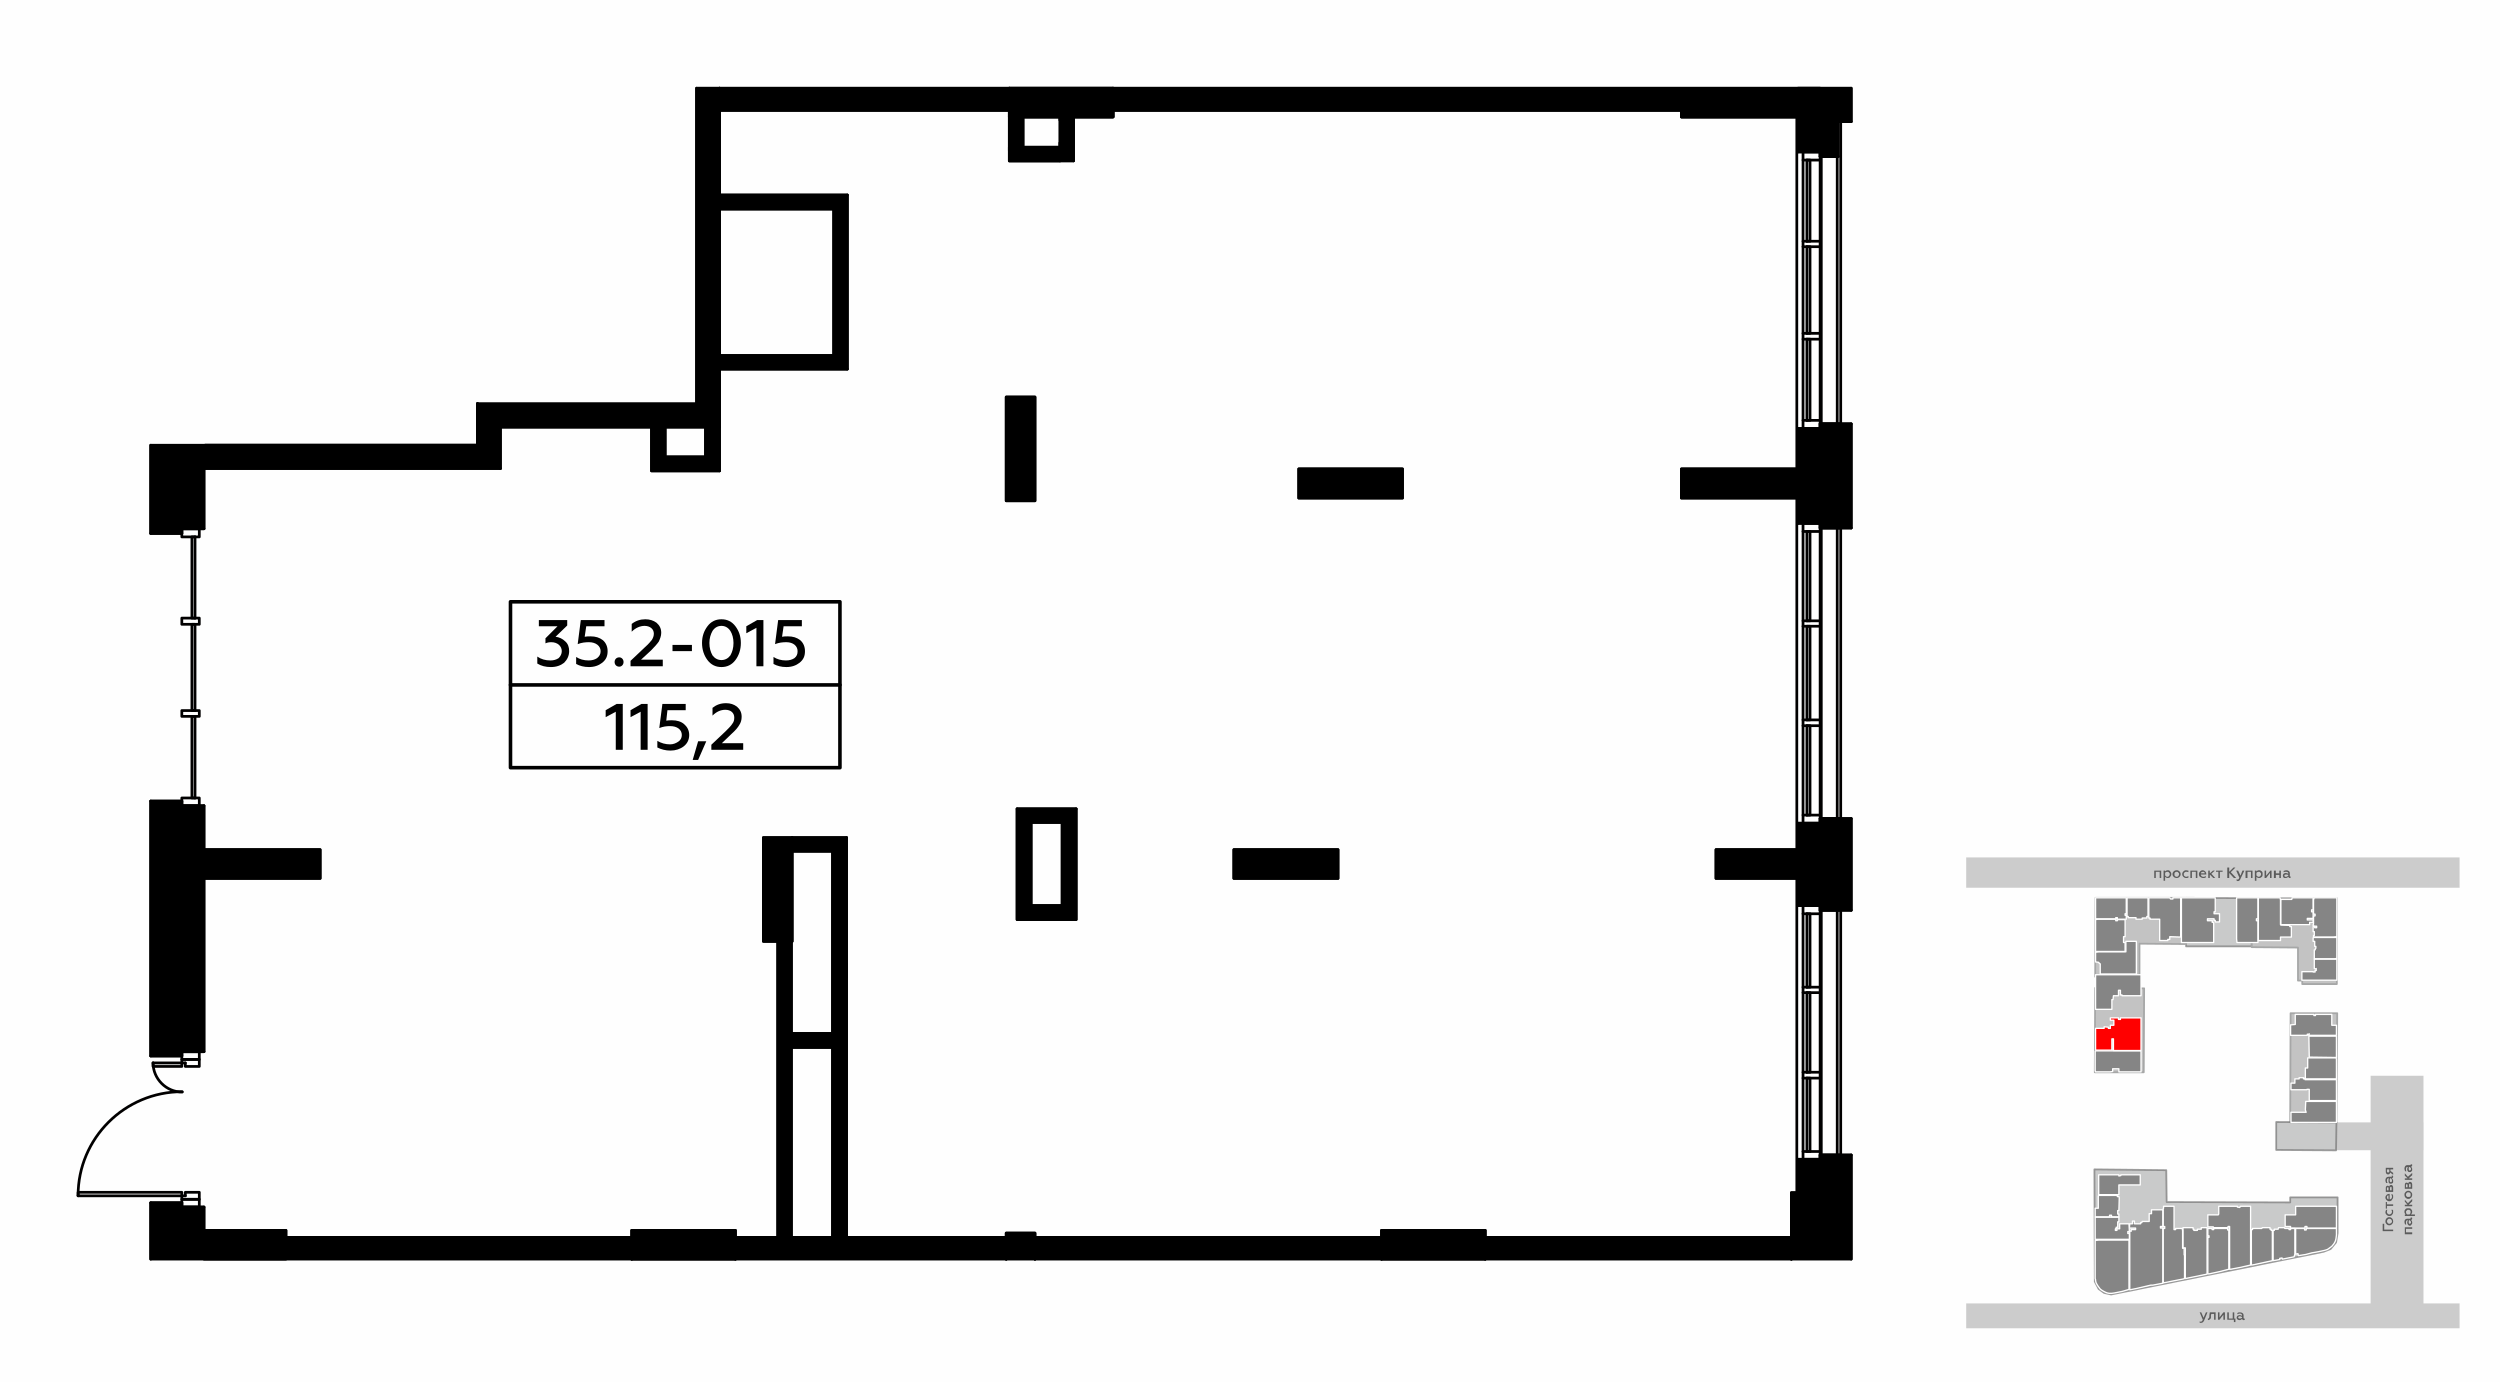 <?xml version="1.0" encoding="UTF-8"?>
<!DOCTYPE svg PUBLIC "-//W3C//DTD SVG 1.1//EN" "http://www.w3.org/Graphics/SVG/1.1/DTD/svg11.dtd">
<!-- Creator: CorelDRAW X8 -->
<svg xmlns="http://www.w3.org/2000/svg" xml:space="preserve" width="100%" height="100%" version="1.1" style="shape-rendering:geometricPrecision; text-rendering:geometricPrecision; image-rendering:optimizeQuality; fill-rule:evenodd; clip-rule:evenodd"
viewBox="0 0 6435 3556"
 xmlns:xlink="http://www.w3.org/1999/xlink">
 <defs>
  <style type="text/css">
   <![CDATA[
    .str0 {stroke:#757575;stroke-width:4.66;stroke-linecap:round;stroke-linejoin:round;stroke-opacity:0.702}
    .str5 {stroke:black;stroke-width:7.04;stroke-linejoin:round}
    .str2 {stroke:white;stroke-width:3.42;stroke-linecap:round;stroke-linejoin:round}
    .str7 {stroke:black;stroke-width:9.24;stroke-linecap:round;stroke-linejoin:round}
    .str6 {stroke:black;stroke-width:7.04;stroke-linecap:round;stroke-linejoin:round}
    .str4 {stroke:#010000;stroke-width:7.04;stroke-linecap:round;stroke-linejoin:round}
    .str3 {stroke:#010000;stroke-width:7.05;stroke-linecap:round;stroke-linejoin:round}
    .str1 {stroke:#A6A7A7;stroke-width:4.66;stroke-linecap:round;stroke-linejoin:round}
    .fil1 {fill:none}
    .fil8 {fill:none;fill-rule:nonzero}
    .fil0 {fill:#FEFEFE}
    .fil5 {fill:#C3C3C3}
    .fil9 {fill:black}
    .fil6 {fill:#858585}
    .fil2 {fill:#CCCCCC}
    .fil7 {fill:red}
    .fil3 {fill:#5B5B5B;fill-rule:nonzero}
    .fil10 {fill:black;fill-rule:nonzero}
    .fil4 {fill:#B2B3B3;fill-opacity:0.702}
   ]]>
  </style>
 </defs>
 <g id="Слой_x0020_1">
  <g id="_1091635504">
   <g>
    <rect class="fil0" width="6435" height="3556"/>
    <rect class="fil1" x="5061" y="2189" width="1270" height="1270"/>
    <rect class="fil2" x="6013" y="2889" width="224.37" height="71.63"/>
    <rect class="fil2" x="5061" y="3355" width="1270" height="64"/>
    <path class="fil3" d="M5666 3405c3,0 5,-2 7,-5l9 -22 -4 0 -6 14 -6 -14 -4 0 8 19c-1,3 -3,5 -5,5 -1,0 -2,0 -3,-1l0 4c1,0 2,0 4,0z"/>
    <path id="1" class="fil3" d="M5699 3382l0 15 4 0 0 -19 -15 0 -1 7c0,6 -1,9 -3,9 -1,0 -1,0 -1,0l0 3c0,0 1,1 1,1 4,-1 6,-3 7,-6 0,-3 0,-4 0,-7l1 -3 7 0z"/>
    <polygon id="2" class="fil3" points="5713,3397 5723,3384 5723,3397 5727,3397 5727,3378 5723,3378 5713,3391 5713,3378 5709,3378 5709,3397 "/>
    <polygon id="3" class="fil3" points="5754,3403 5754,3394 5751,3394 5751,3378 5747,3378 5747,3394 5737,3394 5737,3378 5733,3378 5733,3397 5750,3397 5750,3403 "/>
    <path id="4" class="fil3" d="M5776 3394c0,0 -1,-1 -1,-2l0 -7c0,-4 -4,-7 -9,-7 -3,0 -5,0 -7,2l0 3c2,-1 4,-2 6,-2 4,0 6,2 6,5l0 1c-2,-1 -4,-2 -6,-2 -2,0 -4,1 -6,2 -1,1 -2,3 -2,5 0,2 1,3 2,4 1,1 3,2 5,2 3,0 5,-1 7,-3 1,2 2,3 4,3 1,0 2,0 3,-1l0 -3c-1,0 -1,0 -2,0zm-5 -2c-1,1 -4,2 -6,2 -2,0 -4,-1 -4,-3 0,-2 2,-3 5,-3 1,0 3,1 5,2l0 2z"/>
    <rect class="fil2" x="6102" y="2769" width="136" height="602"/>
    <polygon class="fil3" points="6160,3165 6137,3165 6137,3150 6133,3150 6133,3169 6160,3169 "/>
    <path id="1" class="fil3" d="M6157 3144c0,2 -1,3 -2,4 -1,1 -3,2 -5,2 -2,0 -3,-1 -4,-2 -1,-1 -2,-3 -2,-4 0,-2 1,-4 2,-5 1,-1 2,-2 4,-2 2,0 4,1 5,2 1,1 2,3 2,5zm3 0c0,-3 -1,-6 -3,-8 -2,-2 -4,-3 -7,-3 -3,0 -5,1 -7,3 -2,2 -3,5 -3,8 0,3 1,5 3,7 2,2 4,3 7,3 3,0 5,-1 7,-3 2,-2 3,-4 3,-7z"/>
    <path id="2" class="fil3" d="M6160 3120c0,-3 0,-5 -1,-6l-4 0c1,1 2,3 2,5 0,2 -1,4 -2,5 -1,1 -3,2 -5,2 -2,0 -3,-1 -4,-2 -2,-1 -2,-3 -2,-5 0,-2 0,-3 1,-5l-3 0c-1,2 -2,4 -2,6 0,3 1,5 3,7 2,2 4,3 7,3 3,0 6,-1 7,-3 2,-2 3,-4 3,-7z"/>
    <polygon id="3" class="fil3" points="6160,3100 6144,3100 6144,3094 6141,3094 6141,3111 6144,3111 6144,3104 6160,3104 "/>
    <path id="4" class="fil3" d="M6150 3092c3,0 6,-1 7,-4 2,-2 3,-4 3,-7 0,-3 0,-5 -2,-7l-3 0c1,2 2,4 2,6 0,4 -2,7 -6,7l0 -14 -1 0c-3,0 -6,1 -8,4 -1,1 -2,3 -2,5 0,3 1,5 3,7 2,2 4,3 7,3zm-2 -5c-2,0 -4,-2 -4,-5 0,-2 0,-3 1,-4 1,-1 2,-1 3,-1l0 10z"/>
    <path id="5" class="fil3" d="M6160 3057c0,-4 -2,-7 -5,-7 -3,0 -5,2 -5,4 -1,-1 -3,-2 -4,-2 -3,0 -5,2 -5,6l0 10 19 0 0 -11zm-8 7l0 -6c0,-2 1,-3 2,-3 2,0 2,1 2,3l0 6 -4 0zm-8 0l0 -5c0,-2 1,-3 2,-3 2,0 2,1 2,3l0 5 -4 0z"/>
    <path id="6" class="fil3" d="M6157 3028c0,0 -1,1 -2,1l-7 0c-5,0 -8,4 -8,9 0,3 1,5 2,7l4 0c-2,-2 -2,-4 -2,-6 0,-4 1,-6 4,-6l1 0c-1,2 -1,4 -1,6 0,2 0,4 1,6 1,1 3,2 5,2 2,0 3,-1 5,-2 1,-1 1,-3 1,-5 0,-3 -1,-5 -3,-7 2,-1 3,-2 3,-4 0,-1 0,-2 -1,-3l-3 0c0,1 1,1 1,2zm-3 5c2,1 3,4 3,6 0,2 -1,4 -3,4 -2,0 -3,-2 -3,-5 0,-1 0,-3 1,-5l2 0z"/>
    <path id="7" class="fil3" d="M6160 3019l-7 -5 0 -4 7 0 0 -4 -19 0 0 10c0,4 2,7 6,7 3,0 5,-2 5,-5l8 6 0 -5zm-10 -4c0,2 -1,3 -3,3 -2,0 -3,-1 -3,-3l0 -5 6 0 0 5z"/>
    <polygon id="8" class="fil3" points="6209,3172 6193,3172 6193,3163 6209,3163 6209,3159 6190,3159 6190,3177 6209,3177 "/>
    <path id="9" class="fil3" d="M6205 3135c0,1 0,2 -2,2l-7 0c-4,0 -7,3 -7,8 0,3 1,5 2,7l3 0c-1,-1 -1,-3 -1,-6 0,-3 1,-5 4,-5l1 0c-1,2 -2,4 -2,6 0,2 1,4 2,5 1,2 3,3 5,3 2,0 3,-1 4,-3 2,-1 2,-3 2,-5 0,-3 -1,-5 -3,-7 2,0 3,-2 3,-4 0,-1 0,-2 -1,-2l-3 0c0,0 0,1 0,1zm-2 6c1,1 3,3 3,5 0,3 -2,4 -4,4 -1,0 -2,-1 -2,-4 0,-2 0,-4 1,-5l2 0z"/>
    <path id="10" class="fil3" d="M6189 3119c0,3 1,5 3,7l-2 0 0 4 26 0 0 -4 -10 0c2,-2 3,-4 3,-7 0,-3 -1,-5 -3,-7 -2,-2 -4,-2 -7,-2 -3,0 -5,0 -7,2 -2,2 -3,4 -3,7zm4 1c0,-2 0,-3 2,-4 1,-2 2,-2 4,-2 2,0 3,0 5,2 1,1 1,2 1,4 0,2 -1,5 -3,6l-6 0c-2,-1 -3,-4 -3,-6z"/>
    <polygon id="11" class="fil3" points="6209,3101 6200,3101 6209,3092 6209,3086 6198,3097 6190,3088 6190,3093 6197,3101 6190,3101 6190,3105 6209,3105 "/>
    <path id="12" class="fil3" d="M6205 3075c0,2 0,3 -1,5 -2,1 -3,1 -5,1 -2,0 -3,0 -4,-1 -2,-2 -2,-3 -2,-5 0,-2 0,-3 2,-4 1,-2 2,-2 4,-2 2,0 3,0 5,2 1,1 1,2 1,4zm4 0c0,-3 -1,-5 -3,-7 -2,-2 -4,-3 -7,-3 -3,0 -5,1 -7,3 -2,2 -3,4 -3,7 0,3 1,6 3,8 2,2 4,3 7,3 3,0 5,-1 7,-3 2,-2 3,-5 3,-8z"/>
    <path id="13" class="fil3" d="M6209 3049c0,-4 -2,-7 -6,-7 -2,0 -4,2 -4,4 -1,-1 -3,-2 -5,-2 -2,0 -4,2 -4,6l0 10 19 0 0 -11zm-8 7l0 -6c0,-2 0,-3 2,-3 1,0 2,1 2,3l0 6 -4 0zm-8 0l0 -5c0,-2 1,-3 2,-3 1,0 2,1 2,3l0 5 -4 0z"/>
    <polygon id="14" class="fil3" points="6209,3033 6200,3033 6209,3025 6209,3019 6198,3029 6190,3020 6190,3026 6197,3033 6190,3033 6190,3037 6209,3037 "/>
    <path id="15" class="fil3" d="M6205 2998c0,1 0,1 -2,1l-7 0c-4,0 -7,4 -7,9 0,3 1,5 2,7l3 0c-1,-2 -1,-4 -1,-6 0,-4 1,-5 4,-5l1 0c-1,1 -2,3 -2,6 0,2 1,4 2,5 1,2 3,2 5,2 2,0 3,0 4,-2 2,-1 2,-3 2,-5 0,-3 -1,-5 -3,-7 2,0 3,-2 3,-4 0,-1 0,-2 -1,-2l-3 0c0,0 0,0 0,1zm-2 6c1,1 3,3 3,5 0,2 -2,4 -4,4 -1,0 -2,-2 -2,-4 0,-2 0,-4 1,-5l2 0z"/>
    <polygon class="fil4 str0" points="5628,2311 5797,2312 5796,2436 5627,2436 "/>
    <polygon class="fil4 str0" points="5931,2680 5931,2631 6006,2631 6013,2681 "/>
    <polygon class="fil4 str0" points="6017,3082 6017,3174 6013,3198 5999,3215 5981,3222 5434,3332 5416,3328 5402,3318 5392,3299 5391,3010 5576,3012 5577,3094 5895,3095 5895,3082 "/>
    <polygon class="fil5 str1" points="5405,2514 5507,2514 5507,2544 5519,2544 5518,2760 5392,2760 5393,2543 5405,2543 "/>
    <polygon class="fil5 str1" points="5405,2514 5393,2514 5394,2311 5628,2311 5627,2430 5507,2429 5507,2514 "/>
    <polygon class="fil5 str1" points="5797,2312 6015,2312 6015,2533 5926,2533 5926,2524 5915,2524 5915,2439 5796,2438 "/>
    <polygon class="fil5 str1" points="5896,2608 6016,2608 6014,2889 5895,2889 "/>
    <polygon class="fil4 str0" points="5859,2888 6014,2889 6013,2961 5859,2960 "/>
    <polygon class="fil6 str2" points="5909,3162 5915,3162 5932,3162 5932,3166 5936,3166 5937,3162 6014,3162 6014,3168 6014,3176 6014,3179 6013,3187 6012,3192 6010,3197 6007,3202 6002,3208 5998,3211 5991,3216 5985,3218 5981,3219 5967,3222 5950,3225 5935,3229 5916,3232 5915,3227 5909,3228 5909,3228 "/>
    <polygon class="fil6 str2" points="5909,3105 6014,3105 6014,3161 5938,3161 5938,3157 5933,3157 5933,3161 5895,3161 5896,3157 5882,3157 5882,3127 5909,3127 "/>
    <polygon class="fil6 str2" points="5865,3160 5880,3160 5881,3162 5892,3162 5892,3165 5896,3165 5896,3165 5896,3162 5907,3162 5907,3228 5905,3235 5875,3241 5874,3238 5868,3239 5868,3242 5851,3245 5851,3167 5854,3167 5854,3164 5864,3164 5864,3163 "/>
    <polygon class="fil6 str2" points="5823,3160 5843,3160 5843,3164 5846,3164 5846,3167 5849,3167 5849,3245 5798,3256 5795,3256 5795,3165 5798,3165 5798,3162 5822,3162 "/>
    <polygon class="fil6 str2" points="5793,3105 5793,3256 5790,3257 5763,3263 5742,3267 5739,3267 5739,3157 5735,3157 5735,3160 5697,3160 5697,3158 5683,3158 5683,3127 5710,3127 5711,3125 5711,3105 5759,3105 5759,3107 5765,3108 5767,3105 5791,3105 "/>
    <polygon class="fil6 str2" points="5683,3162 5694,3162 5694,3165 5698,3165 5698,3162 5734,3162 5734,3166 5737,3166 5737,3267 5714,3273 5686,3279 5683,3279 5683,3185 5686,3185 5686,3184 5686,3181 5683,3181 5683,3180 "/>
    <polygon class="fil6 str2" points="5666,3160 5681,3160 5681,3279 5679,3280 5625,3291 5625,3212 5619,3212 5619,3160 5645,3160 5645,3164 5647,3164 5647,3167 5656,3167 5656,3164 5666,3164 "/>
    <path class="fil6 str2" d="M5569 3110l0 -5 27 0 0 60 4 0 0 0 0 -3 17 0 1 6 0 45 4 0 0 17c0,0 1,0 1,0l0 0 0 61 -3 1 -51 10 -1 -6 0 -134 4 0 0 -5 -4 0 0 -46 1 -1z"/>
    <polygon class="fil6 str2" points="5538,3114 5564,3114 5567,3114 5567,3157 5561,3157 5561,3161 5567,3161 5567,3303 5541,3308 5536,3308 5497,3317 5482,3320 5482,3319 5482,3169 5486,3169 5485,3169 5486,3165 5486,3165 5497,3165 5497,3161 5481,3161 5482,3150 5489,3150 5489,3150 5489,3143 5494,3143 5494,3150 5510,3150 5510,3147 5513,3147 5514,3144 5532,3144 5532,3124 5538,3124 "/>
    <polygon class="fil6 str2" points="5393,3193 5402,3192 5480,3192 5480,3319 5463,3324 5443,3328 5436,3329 5436,3329 5429,3329 5424,3328 5419,3326 5415,3324 5410,3321 5406,3318 5403,3314 5400,3310 5397,3305 5395,3301 5394,3296 5394,3296 5394,3294 5393,3291 5393,3287 5393,3222 5393,3220 "/>
    <polygon class="fil6 str2" points="5393,3133 5454,3133 5454,3145 5451,3145 5451,3159 5447,3159 5447,3162 5445,3163 5445,3167 5449,3167 5449,3163 5456,3163 5456,3150 5480,3150 5481,3170 5477,3170 5477,3175 5481,3175 5481,3190 5393,3190 5393,3135 "/>
    <polygon class="fil6 str2" points="5402,3077 5450,3077 5450,3080 5454,3080 5455,3083 5454,3116 5451,3116 5451,3125 5454,3125 5454,3132 5435,3132 5435,3128 5430,3128 5430,3132 5393,3132 5393,3110 5401,3110 5401,3109 5401,3079 "/>
    <polygon class="fil6 str2" points="5402,3024 5408,3024 5454,3024 5454,3027 5459,3026 5459,3026 5459,3024 5509,3024 5509,3050 5502,3050 5454,3050 5454,3075 5402,3075 5402,3026 "/>
    <polygon class="fil6 str2" points="5394,2705 5510,2705 5511,2707 5511,2759 5454,2759 5454,2751 5438,2751 5438,2758 5431,2759 5394,2759 5393,2756 5393,2706 "/>
    <polygon class="fil7 str2" points="5432,2620 5453,2620 5453,2624 5458,2624 5458,2620 5511,2620 5511,2704 5440,2704 5440,2674 5436,2674 5436,2681 5436,2703 5394,2703 5394,2647 5416,2647 5416,2643 5427,2644 5427,2647 5432,2647 5432,2639 5441,2639 5441,2626 5432,2626 5432,2626 "/>
    <polygon class="fil6 str2" points="5394,2509 5511,2509 5511,2563 5502,2563 5462,2563 5462,2561 5458,2561 5458,2549 5453,2549 5453,2563 5440,2563 5439,2573 5436,2573 5436,2598 5394,2598 5394,2510 "/>
    <polygon class="fil6 str2" points="5472,2423 5499,2423 5499,2507 5406,2507 5406,2481 5403,2479 5402,2477 5394,2476 5394,2451 5402,2450 5472,2450 "/>
    <polygon class="fil6 str2" points="5394,2367 5400,2366 5446,2366 5446,2370 5450,2370 5451,2367 5469,2367 5470,2368 5470,2411 5466,2411 5466,2426 5466,2426 5470,2426 5470,2449 5394,2449 "/>
    <polygon class="fil6 str2" points="5394,2311 5473,2311 5473,2352 5470,2352 5470,2356 5470,2356 5473,2356 5473,2366 5451,2366 5449,2365 5450,2364 5450,2362 5446,2362 5446,2365 5394,2365 "/>
    <path class="fil6 str2" d="M5475 2318c0,-1 0,-1 0,-2l0 -5 54 0 0 48 -3 0 0 4 0 0 -12 0 0 3 -16 0 0 -4 -10 0 -10 0 0 -3 -3 0 0 0 0 -40 0 -1z"/>
    <path class="fil6 str2" d="M5531 2311l54 0 2 3 6 0 0 0 0 -3 20 0 0 101 -28 -1 0 7 -5 0 0 3 -21 0 0 -6 0 -49 -25 0c0,-1 1,-3 0,-3l-3 0 0 -49 0 -3z"/>
    <path class="fil6 str2" d="M5615 2317l0 -6 87 0 0 36 -3 0 0 5 14 0 0 21c-1,0 -1,0 -1,0l-10 0 0 -4 -3 0 0 -4 -17 0 0 5 13 0 -1 4 3 0 1 2 0 50 -83 0 0 -107 0 -2z"/>
    <polygon class="fil6 str2" points="5757,2311 5812,2311 5812,2365 5808,2365 5808,2370 5812,2370 5812,2426 5758,2426 5757,2417 5757,2313 "/>
    <polygon class="fil6 str2" points="5869,2311 5870,2317 5870,2380 5871,2381 5894,2382 5894,2385 5898,2385 5898,2412 5870,2412 5870,2421 5813,2421 5813,2311 5815,2311 "/>
    <polygon class="fil6 str2" points="5900,2311 5954,2311 5954,2342 5950,2342 5950,2347 5954,2347 5954,2364 5939,2364 5939,2368 5954,2368 5954,2374 5945,2374 5945,2380 5871,2380 5871,2317 5872,2315 5899,2315 "/>
    <path class="fil6 str2" d="M5956 2314l0 -3 59 0 0 72 0 28 -9 1 -51 0 0 -4 2 0 0 -10 -3 0 0 -13 4 0 0 3 5 0 0 -4 -3 0 -6 -1 0 -3 1 -1 0 -21c5,-1 4,0 4,-1l0 -4 -4 0 0 -39 1 0z"/>
    <polygon class="fil6 str2" points="5955,2413 6015,2413 6015,2467 6009,2468 5957,2468 5957,2445 5959,2445 5960,2441 5961,2441 5961,2441 5961,2436 5961,2436 5958,2436 5958,2423 5954,2423 5954,2414 "/>
    <polygon class="fil6 str2" points="5957,2469 6015,2469 6015,2523 5925,2523 5925,2501 5954,2501 5954,2502 5959,2502 5959,2498 5962,2498 5962,2497 5962,2493 5962,2494 5957,2493 "/>
    <polygon class="fil6 str2" points="5943,2665 5944,2661 5943,2662 5939,2662 5939,2665 5936,2665 5896,2665 5896,2638 5908,2637 5908,2611 5914,2611 5956,2611 5956,2614 5960,2614 5960,2611 6002,2611 6002,2639 6014,2639 6014,2665 6005,2665 5943,2665 "/>
    <polygon class="fil6 str2" points="5944,2667 6014,2667 6014,2722 5944,2721 5943,2666 "/>
    <polygon class="fil6 str2" points="5940,2723 6013,2723 6014,2726 6014,2777 6004,2777 5934,2777 5934,2749 5940,2749 "/>
    <polygon class="fil6 str2" points="5907,2777 5918,2777 5918,2774 5930,2774 5929,2777 5933,2776 5933,2779 6014,2779 6014,2833 5944,2833 5944,2804 5938,2804 5938,2805 5897,2805 5897,2788 5907,2788 "/>
    <polygon class="fil6 str2" points="5935,2835 6014,2835 6014,2889 5897,2889 5897,2863 5936,2863 5934,2857 "/>
    <rect class="fil2" x="5061" y="2207" width="1270" height="78.06"/>
    <polygon class="fil3" points="5549,2260 5549,2244 5559,2244 5559,2260 5563,2260 5563,2241 5545,2241 5545,2260 "/>
    <path id="1" class="fil3" d="M5580 2240c-3,0 -5,1 -7,3l0 -2 -4 0 0 26 4 0 0 -10c2,2 4,3 7,3 3,0 5,-1 6,-3 2,-2 3,-4 3,-7 0,-3 -1,-5 -3,-7 -1,-2 -3,-3 -6,-3zm-1 4c1,0 3,0 4,2 1,1 2,2 2,4 0,2 -1,3 -2,5 -1,1 -3,2 -4,2 -3,0 -5,-2 -6,-4l0 -6c1,-2 3,-3 6,-3z"/>
    <path id="2" class="fil3" d="M5603 2257c-2,0 -3,-1 -5,-2 -1,-2 -1,-3 -1,-5 0,-2 0,-3 1,-4 2,-2 3,-2 5,-2 2,0 3,0 4,2 1,1 2,2 2,4 0,2 -1,3 -2,5 -1,1 -2,2 -4,2zm0 3c3,0 5,-1 7,-3 2,-2 3,-4 3,-7 0,-3 -1,-5 -3,-7 -2,-2 -4,-3 -7,-3 -3,0 -6,1 -8,3 -2,2 -3,4 -3,7 0,3 1,5 3,7 2,2 5,3 8,3z"/>
    <path id="3" class="fil3" d="M5627 2260c2,0 4,0 6,-1l0 -4c-2,1 -4,2 -6,2 -1,0 -3,-1 -4,-2 -2,-1 -2,-3 -2,-5 0,-2 0,-3 2,-4 1,-2 3,-2 4,-2 2,0 4,0 6,1l0 -4c-2,0 -4,-1 -6,-1 -3,0 -5,1 -7,3 -2,2 -3,4 -3,7 0,3 1,5 3,7 2,2 4,3 7,3z"/>
    <polygon id="4" class="fil3" points="5642,2260 5642,2244 5652,2244 5652,2260 5656,2260 5656,2241 5638,2241 5638,2260 "/>
    <path id="5" class="fil3" d="M5660 2250c0,3 1,6 3,7 3,2 5,3 8,3 3,0 5,0 7,-2l0 -3c-2,1 -4,2 -6,2 -4,0 -7,-2 -7,-6l14 0 0 -1c0,-3 -1,-6 -4,-8 -1,-1 -3,-2 -5,-2 -3,0 -5,1 -7,3 -2,2 -3,4 -3,7zm5 -2c0,-2 2,-4 5,-4 2,0 3,0 4,1 1,1 1,2 1,3l-10 0z"/>
    <polygon id="6" class="fil3" points="5688,2260 5688,2251 5697,2260 5702,2260 5692,2249 5701,2241 5696,2241 5688,2248 5688,2241 5684,2241 5684,2260 "/>
    <polygon id="7" class="fil3" points="5714,2260 5714,2244 5721,2244 5721,2241 5704,2241 5704,2244 5710,2244 5710,2260 "/>
    <polygon id="8" class="fil3" points="5738,2260 5738,2247 5750,2260 5756,2260 5742,2245 5754,2233 5749,2233 5738,2244 5738,2233 5733,2233 5733,2260 "/>
    <path id="9" class="fil3" d="M5760 2268c3,0 6,-2 7,-6l10 -21 -5 0 -5 13 -6 -13 -5 0 8 18c-1,3 -2,5 -4,5 -1,0 -2,0 -3,-1l0 4c1,0 2,1 3,1z"/>
    <polygon id="10" class="fil3" points="5785,2260 5785,2244 5794,2244 5794,2260 5798,2260 5798,2241 5780,2241 5780,2260 "/>
    <path id="11" class="fil3" d="M5815 2240c-3,0 -5,1 -7,3l0 -2 -4 0 0 26 4 0 0 -10c2,2 4,3 7,3 3,0 5,-1 7,-3 2,-2 2,-4 2,-7 0,-3 0,-5 -2,-7 -2,-2 -4,-3 -7,-3zm-1 4c2,0 3,0 4,2 2,1 2,2 2,4 0,2 0,3 -2,5 -1,1 -2,2 -4,2 -2,0 -5,-2 -6,-4l0 -6c1,-2 4,-3 6,-3z"/>
    <polygon id="12" class="fil3" points="5833,2260 5843,2247 5843,2260 5847,2260 5847,2241 5844,2241 5833,2254 5833,2241 5829,2241 5829,2260 "/>
    <polygon id="13" class="fil3" points="5858,2260 5858,2252 5867,2252 5867,2260 5871,2260 5871,2241 5867,2241 5867,2248 5858,2248 5858,2241 5853,2241 5853,2260 "/>
    <path id="14" class="fil3" d="M5895 2256c-1,0 -1,0 -1,-1l0 -8c0,-4 -4,-7 -9,-7 -3,0 -5,1 -7,2l0 3c2,-1 4,-1 6,-1 4,0 6,1 6,4l0 1c-2,-1 -4,-2 -7,-2 -2,0 -3,1 -5,2 -1,1 -2,3 -2,5 0,2 1,3 2,5 1,1 3,1 5,1 3,0 5,-1 7,-3 1,2 2,3 4,3 1,0 2,0 2,-1l0 -3c0,0 0,0 -1,0zm-5 -2c-2,2 -4,3 -6,3 -2,0 -4,-1 -4,-3 0,-2 2,-3 4,-3 2,0 4,0 6,1l0 2z"/>
   </g>
   <g>
    <polyline class="fil8 str3" points="2039,2156 1965,2156 1965,2423 2039,2423 2039,2156 "/>
    <line class="fil8 str3" x1="1229" y1="1146" x2="528" y2= "1146" />
    <line class="fil8 str4" x1="525" y1="1206" x2="1288" y2= "1206" />
    <line class="fil8 str3" x1="1852" y1="1099" x2="1288" y2= "1099" />
    <path class="fil8 str4" d="M1852 1099l0 -872m-59 0l0 812"/>
    <polyline class="fil8 str4" points="4628,3070 4625,3070 4625,2261 4628,2261 "/>
    <polyline class="fil8 str4" points="4628,2187 4625,2187 4625,1282 4628,1282 "/>
    <polyline class="fil8 str4" points="4628,1207 4625,1207 4625,301 "/>
    <line class="fil8 str4" x1="1229" y1="1039" x2="1229" y2= "1146" />
    <line class="fil8 str3" x1="1288" y1="1099" x2="1288" y2= "1206" />
    <polyline class="fil8 str4" points="4628,301 4328,301 4328,287 "/>
    <line class="fil8 str3" x1="1852" y1="287" x2="1852" y2= "1099" />
    <polyline class="fil8 str4" points="1229,1039 1229,1099 1852,1099 "/>
    <polyline class="fil8 str3" points="2865,287 2865,301 2598,301 2598,287 "/>
    <line class="fil8 str3" x1="4688" y1="2107" x2="4688" y2= "1359" />
    <line class="fil8 str3" x1="4688" y1="1091" x2="4688" y2= "403" />
    <line class="fil8 str3" x1="4688" y1="2343" x2="4688" y2= "2973" />
    <polyline class="fil8 str3" points="3343,1207 3343,1282 3610,1282 3610,1207 3343,1207 "/>
    <polyline class="fil8 str3" points="3176,2187 3176,2261 3444,2261 3444,2187 3176,2187 "/>
    <path class="fil8 str4" d="M4417 2187l0 74 211 0m0 -74l-211 0"/>
    <path class="fil8 str4" d="M736 3185l0 -18 -211 0m0 74l211 0"/>
    <polyline class="fil8 str3" points="1626,3167 1626,3241 1893,3241 1893,3167 1626,3167 "/>
    <polyline class="fil8 str4" points="2664,3241 2664,3174 2590,3174 2590,3241 "/>
    <polyline class="fil8 str3" points="3556,3167 3556,3241 3823,3241 3823,3167 3556,3167 "/>
    <polyline class="fil8 str4" points="4628,3070 4611,3070 4611,3241 "/>
    <polyline class="fil8 str3" points="2865,301 2865,227 2598,227 2598,301 2865,301 "/>
    <polyline class="fil8 str3" points="2590,1289 2664,1289 2664,1022 2590,1022 2590,1289 "/>
    <path class="fil8 str4" d="M4328 284l0 17 300 0m57 -74l-57 0"/>
    <path class="fil8 str4" d="M4328 1207l0 75 300 0m0 -75l-300 0"/>
    <path class="fil8 str4" d="M824 2261l0 -74 -299 0m0 74l299 0"/>
    <line class="fil8 str3" x1="525" y1="2707" x2="525" y2= "2261" />
    <line class="fil8 str3" x1="525" y1="3167" x2="525" y2= "3107" />
    <line class="fil8 str3" x1="525" y1="2707" x2="468" y2= "2707" />
    <line class="fil8 str3" x1="525" y1="3107" x2="468" y2= "3107" />
    <line class="fil8 str3" x1="4628" y1="1207" x2="4628" y2= "1103" />
    <line class="fil8 str3" x1="4628" y1="301" x2="4628" y2= "391" />
    <line class="fil8 str3" x1="4628" y1="1103" x2="4685" y2= "1103" />
    <line class="fil8 str3" x1="4628" y1="391" x2="4685" y2= "391" />
    <line class="fil8 str3" x1="4628" y1="2187" x2="4628" y2= "2119" />
    <line class="fil8 str3" x1="4628" y1="1282" x2="4628" y2= "1347" />
    <line class="fil8 str3" x1="4628" y1="2119" x2="4685" y2= "2119" />
    <line class="fil8 str3" x1="4628" y1="1347" x2="4685" y2= "1347" />
    <line class="fil8 str3" x1="4628" y1="3070" x2="4628" y2= "2984" />
    <line class="fil8 str3" x1="4628" y1="2261" x2="4628" y2= "2331" />
    <line class="fil8 str3" x1="4628" y1="2984" x2="4685" y2= "2984" />
    <line class="fil8 str4" x1="4628" y1="2331" x2="4685" y2= "2331" />
    <line class="fil8 str3" x1="525" y1="1361" x2="525" y2= "1206" />
    <line class="fil8 str3" x1="525" y1="2187" x2="525" y2= "2074" />
    <line class="fil8 str3" x1="525" y1="1361" x2="468" y2= "1361" />
    <line class="fil8 str3" x1="525" y1="2074" x2="468" y2= "2074" />
    <line class="fil8 str3" x1="468" y1="3107" x2="468" y2= "3096" />
    <line class="fil8 str3" x1="468" y1="2074" x2="468" y2= "2062" />
    <line class="fil8 str3" x1="468" y1="2718" x2="468" y2= "2707" />
    <line class="fil8 str3" x1="468" y1="1373" x2="468" y2= "1361" />
    <line class="fil8 str3" x1="4685" y1="2973" x2="4685" y2= "2984" />
    <line class="fil8 str3" x1="4685" y1="2343" x2="4685" y2= "2331" />
    <line class="fil8 str3" x1="4685" y1="2119" x2="4685" y2= "2107" />
    <line class="fil8 str3" x1="4685" y1="1347" x2="4685" y2= "1359" />
    <line class="fil8 str3" x1="4685" y1="1091" x2="4685" y2= "1103" />
    <line class="fil8 str3" x1="4685" y1="391" x2="4685" y2= "403" />
    <line class="fil8 str3" x1="4685" y1="2343" x2="4765" y2= "2343" />
    <line class="fil8 str3" x1="4688" y1="2343" x2="4738" y2= "2343" />
    <line class="fil8 str3" x1="4688" y1="2973" x2="4738" y2= "2973" />
    <line class="fil8 str3" x1="4685" y1="2973" x2="4765" y2= "2973" />
    <line class="fil8 str3" x1="4685" y1="403" x2="4732" y2= "403" />
    <line class="fil8 str3" x1="4688" y1="403" x2="4729" y2= "403" />
    <line class="fil8 str3" x1="4688" y1="1091" x2="4738" y2= "1091" />
    <line class="fil8 str3" x1="4685" y1="1091" x2="4765" y2= "1091" />
    <line class="fil8 str3" x1="4685" y1="1359" x2="4765" y2= "1359" />
    <line class="fil8 str3" x1="4688" y1="1359" x2="4738" y2= "1359" />
    <line class="fil8 str3" x1="4688" y1="2107" x2="4738" y2= "2107" />
    <line class="fil8 str3" x1="4685" y1="2107" x2="4765" y2= "2107" />
    <polyline class="fil8 str4" points="1626,3241 1626,3185 736,3185 "/>
    <polyline class="fil8 str3" points="2590,3241 2590,3185 1893,3185 1893,3241 "/>
    <polyline class="fil8 str3" points="3556,3241 3556,3185 2664,3185 2664,3241 "/>
    <polyline class="fil8 str3" points="4611,3241 4611,3185 3823,3185 3823,3241 "/>
    <line class="fil8 str3" x1="477" y1="2736" x2="468" y2= "2736" />
    <polyline class="fil8 str3" points="477,2736 477,2745 513,2745 513,2727 468,2727 468,2745 394,2745 394,2736 "/>
    <line class="fil8 str3" x1="468" y1="2736" x2="394" y2= "2736" />
    <path class="fil8 str3" d="M394 2736c0,41 34,75 75,75"/>
    <line class="fil8 str3" x1="477" y1="3078" x2="468" y2= "3078" />
    <polyline class="fil8 str3" points="477,3078 477,3069 513,3069 513,3087 468,3087 468,3069 201,3069 201,3078 "/>
    <line class="fil8 str3" x1="468" y1="3078" x2="201" y2= "3078" />
    <path class="fil8 str3" d="M469 2810c-148,0 -268,120 -268,267"/>
    <polyline class="fil8 str3" points="468,2707 513,2707 513,2727 468,2727 468,2707 "/>
    <polyline class="fil8 str4" points="4328,284 2865,284 2865,227 "/>
    <line class="fil8 str3" x1="2728" y1="301" x2="2728" y2= "309" />
    <line class="fil8 str3" x1="2728" y1="368" x2="2728" y2= "379" />
    <polyline class="fil8 str3" points="2763,414 2763,301 2728,301 "/>
    <polyline class="fil8 str3" points="2728,379 2633,379 2633,301 "/>
    <polyline class="fil8 str3" points="2633,301 2598,301 2598,414 2763,414 "/>
    <line class="fil8 str3" x1="1816" y1="1099" x2="1816" y2= "1176" />
    <polyline class="fil8 str3" points="1852,1212 1852,1099 1816,1099 "/>
    <polyline class="fil8 str3" points="1816,1176 1712,1176 1712,1099 "/>
    <polyline class="fil8 str3" points="1712,1099 1677,1099 1677,1212 1852,1212 "/>
    <line class="fil8 str3" x1="2654" y1="2117" x2="2734" y2= "2117" />
    <line class="fil8 str3" x1="2770" y1="2082" x2="2618" y2= "2082" />
    <polyline class="fil8 str3" points="2734,2117 2734,2331 2654,2331 "/>
    <polyline class="fil8 str3" points="2618,2082 2618,2367 2770,2367 2770,2082 "/>
    <line class="fil8 str3" x1="2654" y1="2331" x2="2654" y2= "2117" />
    <line class="fil8 str3" x1="2039" y1="2191" x2="2143" y2= "2191" />
    <polyline class="fil8 str3" points="2179,2156 2039,2156 2039,2191 "/>
    <line class="fil8 str3" x1="2143" y1="2696" x2="2143" y2= "3185" />
    <line class="fil8 str3" x1="2143" y1="2191" x2="2143" y2= "2660" />
    <line class="fil8 str3" x1="2179" y1="3185" x2="2179" y2= "2156" />
    <line class="fil8 str3" x1="2037" y1="2660" x2="2037" y2= "2423" />
    <line class="fil8 str3" x1="2037" y1="3185" x2="2037" y2= "2696" />
    <polyline class="fil8 str3" points="2037,2423 2002,2423 2002,3185 "/>
    <line class="fil8 str3" x1="2179" y1="2516" x2="2179" y2= "2481" />
    <line class="fil8 str3" x1="3206" y1="3185" x2="3242" y2= "3185" />
    <line class="fil8 str3" x1="2826" y1="3185" x2="2862" y2= "3185" />
    <polyline class="fil8 str3" points="2598,227 2598,284 1852,284 1852,227 "/>
    <line class="fil8 str3" x1="502" y1="1844" x2="502" y2= "2054" />
    <polyline class="fil8 str3" points="502,2054 494,2054 494,1844 502,1844 "/>
    <polyline class="fil8 str3" points="468,1361 513,1361 513,1382 468,1382 468,1361 "/>
    <line class="fil8 str3" x1="4651" y1="621" x2="4651" y2= "412" />
    <polyline class="fil8 str3" points="4651,412 4659,412 4659,621 4651,621 "/>
    <line class="fil8 str3" x1="4641" y1="1103" x2="4641" y2= "391" />
    <line class="fil8 str3" x1="4641" y1="1082" x2="4685" y2= "1082" />
    <polyline class="fil8 str3" points="4685,391 4685,1103 4641,1103 "/>
    <line class="fil8 str3" x1="4651" y1="1598" x2="4651" y2= "1368" />
    <polyline class="fil8 str3" points="4651,1368 4659,1368 4659,1598 4651,1598 "/>
    <line class="fil8 str3" x1="4685" y1="1598" x2="4641" y2= "1598" />
    <line class="fil8 str3" x1="4641" y1="2119" x2="4641" y2= "1347" />
    <polyline class="fil8 str3" points="4685,1347 4685,2119 4641,2119 "/>
    <line class="fil8 str3" x1="4651" y1="2541" x2="4651" y2= "2352" />
    <polyline class="fil8 str3" points="4651,2352 4659,2352 4659,2541 4651,2541 "/>
    <line class="fil8 str3" x1="4641" y1="2352" x2="4685" y2= "2352" />
    <line class="fil8 str3" x1="4685" y1="2541" x2="4641" y2= "2541" />
    <line class="fil8 str3" x1="4641" y1="2984" x2="4641" y2= "2331" />
    <line class="fil8 str3" x1="4641" y1="2964" x2="4685" y2= "2964" />
    <polyline class="fil8 str3" points="4685,2331 4685,2984 4641,2984 "/>
    <line class="fil8 str3" x1="502" y1="1607" x2="502" y2= "1829" />
    <polyline class="fil8 str3" points="502,1829 494,1829 494,1607 502,1607 "/>
    <polyline class="fil8 str3" points="468,1829 513,1829 513,1844 468,1844 468,1829 "/>
    <line class="fil8 str3" x1="4651" y1="858" x2="4651" y2= "635" />
    <polyline class="fil8 str3" points="4651,635 4659,635 4659,858 4651,858 "/>
    <line class="fil8 str3" x1="4641" y1="635" x2="4685" y2= "635" />
    <line class="fil8 str3" x1="4641" y1="621" x2="4685" y2= "621" />
    <line class="fil8 str3" x1="4651" y1="1082" x2="4651" y2= "873" />
    <polyline class="fil8 str3" points="4651,873 4659,873 4659,1082 4651,1082 "/>
    <line class="fil8 str3" x1="4641" y1="873" x2="4685" y2= "873" />
    <line class="fil8 str3" x1="4641" y1="858" x2="4685" y2= "858" />
    <line class="fil8 str3" x1="4651" y1="1853" x2="4651" y2= "1612" />
    <polyline class="fil8 str3" points="4651,1612 4659,1612 4659,1853 4651,1853 "/>
    <line class="fil8 str3" x1="4641" y1="1612" x2="4685" y2= "1612" />
    <line class="fil8 str3" x1="4685" y1="1853" x2="4641" y2= "1853" />
    <line class="fil8 str3" x1="4651" y1="2098" x2="4651" y2= "1868" />
    <polyline class="fil8 str3" points="4651,1868 4659,1868 4659,2098 4651,2098 "/>
    <line class="fil8 str3" x1="4641" y1="1868" x2="4685" y2= "1868" />
    <line class="fil8 str3" x1="4685" y1="2098" x2="4641" y2= "2098" />
    <line class="fil8 str3" x1="4651" y1="2760" x2="4651" y2= "2555" />
    <polyline class="fil8 str3" points="4651,2555 4659,2555 4659,2760 4651,2760 "/>
    <line class="fil8 str3" x1="4641" y1="2555" x2="4685" y2= "2555" />
    <line class="fil8 str3" x1="4685" y1="2760" x2="4641" y2= "2760" />
    <line class="fil8 str3" x1="4651" y1="2964" x2="4651" y2= "2775" />
    <polyline class="fil8 str3" points="4651,2775 4659,2775 4659,2964 4651,2964 "/>
    <line class="fil8 str3" x1="4641" y1="2775" x2="4685" y2= "2775" />
    <line class="fil8 str3" x1="502" y1="1382" x2="502" y2= "1591" />
    <polyline class="fil8 str3" points="502,1591 494,1591 494,1382 502,1382 "/>
    <polyline class="fil8 str3" points="468,1591 513,1591 513,1607 468,1607 468,1591 "/>
    <polyline class="fil8 str3" points="468,3107 513,3107 513,3087 468,3087 468,3107 "/>
    <polyline class="fil8 str3" points="468,2074 513,2074 513,2054 468,2054 468,2074 "/>
    <line class="fil8 str3" x1="4641" y1="412" x2="4685" y2= "412" />
    <line class="fil8 str3" x1="4641" y1="391" x2="4685" y2= "391" />
    <line class="fil8 str3" x1="4641" y1="1368" x2="4685" y2= "1368" />
    <line class="fil8 str3" x1="4641" y1="1347" x2="4685" y2= "1347" />
    <line class="fil8 str3" x1="4641" y1="2331" x2="4685" y2= "2331" />
    <line class="fil8 str4" x1="388" y1="1146" x2="388" y2= "1373" />
    <line class="fil8 str3" x1="388" y1="2062" x2="388" y2= "2718" />
    <line class="fil8 str4" x1="388" y1="3096" x2="388" y2= "3241" />
    <line class="fil8 str3" x1="388" y1="3096" x2="468" y2= "3096" />
    <line class="fil8 str3" x1="388" y1="2718" x2="468" y2= "2718" />
    <line class="fil8 str3" x1="388" y1="2062" x2="468" y2= "2062" />
    <line class="fil8 str3" x1="388" y1="1373" x2="468" y2= "1373" />
    <line class="fil8 str4" x1="4765" y1="3241" x2="4765" y2= "2973" />
    <line class="fil8 str3" x1="4765" y1="2343" x2="4765" y2= "2107" />
    <line class="fil8 str3" x1="4765" y1="1359" x2="4765" y2= "1091" />
    <line class="fil8 str4" x1="4765" y1="313" x2="4765" y2= "227" />
    <line class="fil8 str3" x1="4765" y1="313" x2="4729" y2= "313" />
    <line class="fil8 str3" x1="4732" y1="313" x2="4732" y2= "403" />
    <line class="fil8 str3" x1="4729" y1="1091" x2="4729" y2= "313" />
    <polyline class="fil8 str3" points="4729,313 4738,313 4738,1091 "/>
    <line class="fil8 str3" x1="4729" y1="1359" x2="4729" y2= "2107" />
    <line class="fil8 str3" x1="4738" y1="1359" x2="4738" y2= "2107" />
    <line class="fil8 str3" x1="4729" y1="2973" x2="4729" y2= "2343" />
    <line class="fil8 str3" x1="4738" y1="2343" x2="4738" y2= "2973" />
    <polyline class="fil8 str4" points="528,1146 1229,1146 1229,1039 "/>
    <line class="fil8 str3" x1="2037" y1="2696" x2="2143" y2= "2696" />
    <line class="fil8 str3" x1="2143" y1="2660" x2="2037" y2= "2660" />
    <line class="fil8 str3" x1="1852" y1="950" x2="2181" y2= "950" />
    <polyline class="fil8 str3" points="2146,915 1852,915 1852,950 "/>
    <line class="fil8 str3" x1="2181" y1="950" x2="2181" y2= "502" />
    <line class="fil8 str3" x1="2146" y1="538" x2="2146" y2= "915" />
    <line class="fil8 str3" x1="2181" y1="502" x2="1852" y2= "502" />
    <polyline class="fil8 str3" points="1852,502 1852,538 2146,538 "/>
    <polygon class="fil9 str5" points="388,3241 736,3241 1626,3241 1626,3185 736,3185 736,3167 525,3167 525,3107 513,3107 468,3107 468,3096 388,3096 "/>
    <polygon class="fil9 str5" points="388,2718 468,2718 468,2707 513,2707 525,2707 525,2261 824,2261 824,2187 525,2187 525,2074 513,2074 468,2074 468,2062 388,2062 "/>
    <polygon class="fil9 str5" points="1626,3167 1626,3185 1626,3241 1893,3241 1893,3185 1893,3167 "/>
    <polygon class="fil9 str5" points="1893,3185 1893,3241 2590,3241 2590,3185 2179,3185 2143,3185 2037,3185 2002,3185 "/>
    <polygon class="fil9 str5" points="2590,3185 2590,3241 2664,3241 2664,3185 2664,3174 2590,3174 "/>
    <polygon class="fil9 str5" points="2664,3185 2664,3241 3556,3241 3556,3185 "/>
    <polygon class="fil9 str5" points="3556,3185 3556,3241 3823,3241 3823,3185 3823,3167 3556,3167 "/>
    <polygon class="fil9 str5" points="3823,3185 3823,3241 4611,3241 4611,3185 "/>
    <polygon class="fil9 str5" points="4765,3241 4765,2973 4738,2973 4729,2973 4688,2973 4685,2973 4685,2984 4641,2984 4628,2984 4628,3070 4625,3070 4611,3070 4611,3185 4611,3241 "/>
    <polygon class="fil9 str5" points="2039,2423 2039,2191 2039,2156 1965,2156 1965,2423 2002,2423 2037,2423 "/>
    <polygon class="fil9 str5" points="2039,2191 2143,2191 2143,2660 2037,2660 2037,2423 2002,2423 2002,3185 2037,3185 2037,2696 2143,2696 2143,3185 2179,3185 2179,2156 2039,2156 "/>
    <path class="fil9 str5" d="M2618 2082l0 285 152 0 0 -285 -152 0zm36 249l0 -214 80 0 0 214 -80 0z"/>
    <polygon class="fil9 str5" points="3176,2187 3176,2261 3444,2261 3444,2187 "/>
    <polygon class="fil9 str5" points="3343,1282 3610,1282 3610,1207 3343,1207 "/>
    <polygon class="fil9 str5" points="2664,1289 2664,1022 2590,1022 2590,1289 "/>
    <polygon class="fil9 str5" points="4328,1207 4328,1282 4625,1282 4628,1282 4628,1347 4641,1347 4685,1347 4685,1359 4688,1359 4729,1359 4738,1359 4765,1359 4765,1091 4738,1091 4729,1091 4688,1091 4685,1091 4685,1103 4641,1103 4628,1103 4628,1207 4625,1207 "/>
    <polygon class="fil9 str5" points="4685,2119 4641,2119 4628,2119 4628,2187 4625,2187 4417,2187 4417,2261 4625,2261 4628,2261 4628,2331 4641,2331 4685,2331 4685,2343 4688,2343 4729,2343 4738,2343 4765,2343 4765,2107 4738,2107 4729,2107 4688,2107 4685,2107 "/>
    <polygon class="fil9 str5" points="388,1146 388,1373 468,1373 468,1361 513,1361 525,1361 525,1206 1288,1206 1288,1099 1229,1099 1229,1146 "/>
    <polygon class="fil9 str5" points="1229,1039 1229,1099 1288,1099 1677,1099 1712,1099 1816,1099 1852,1099 1852,950 1852,915 1852,538 1852,502 1852,284 1852,227 1852,227 1793,227 1793,250 1793,252 1793,1039 1229,1039 "/>
    <polygon class="fil9 str5" points="1852,284 2598,284 2598,227 1852,227 "/>
    <polygon class="fil9 str5" points="2181,502 1852,502 1852,538 2146,538 2146,915 1852,915 1852,950 2181,950 "/>
    <polygon class="fil9 str5" points="1852,1212 1852,1099 1816,1099 1816,1176 1712,1176 1712,1099 1677,1099 1677,1212 "/>
    <polygon class="fil9 str5" points="2598,301 2633,301 2728,301 2763,301 2865,301 2865,284 2865,227 2598,227 2598,284 "/>
    <path class="fil9 str5" d="M4765 227c-580,0 -1284,0 -1900,0l0 57 1463 0 0 17 297 0 3 0 0 90 13 0 44 0 0 12 3 0 41 0 0 -90 3 0 6 0 27 0 0 -86z"/>
    <rect class="fil9 str6" x="2728" y="301" width="35.439" height="113.036"/>
    <rect class="fil9 str6" x="2598" y="379" width="130.464" height="35.43"/>
    <rect class="fil9 str6" x="2598" y="301" width="35.43" height="87.031"/>
    <g>
     <rect class="fil1 str7" x="1314" y="1549" width="848" height="427"/>
     <path class="fil10" d="M1418 1717c14,0 25,-4 34,-11 8,-8 13,-18 13,-30 0,-10 -3,-19 -10,-25 -7,-7 -16,-11 -25,-12l30 -29 0 -14 -73 0 0 16 48 0 -31 31 0 13c4,-2 9,-3 15,-3 16,0 27,10 27,23 0,7 -3,13 -8,18 -6,4 -13,6 -21,6 -13,0 -24,-3 -34,-10l0 18c10,6 21,9 35,9z"/>
     <path id="1" class="fil10" d="M1516 1717c14,0 25,-4 34,-11 10,-8 14,-17 14,-30 0,-11 -4,-21 -12,-28 -9,-7 -19,-10 -32,-10 -5,0 -10,0 -15,1l4 -27 47 0 0 -16 -61 0 -8 62c10,-4 20,-5 29,-5 18,0 30,10 30,23 0,8 -3,13 -9,18 -6,4 -13,6 -22,6 -12,0 -23,-3 -32,-9l0 18c9,5 20,8 33,8z"/>
     <path id="2" class="fil10" d="M1594 1716c6,0 11,-5 11,-12 0,-7 -5,-12 -11,-12 -7,0 -12,5 -12,12 0,7 5,12 12,12z"/>
     <path id="3" class="fil10" d="M1706 1715l0 -17 -56 0 26 -24c9,-9 16,-17 20,-23 3,-7 6,-14 6,-22 0,-11 -4,-19 -12,-26 -8,-6 -18,-9 -29,-9 -13,0 -25,4 -35,12l0 20c10,-10 22,-15 33,-15 14,0 24,8 24,20 0,6 -2,11 -5,16 -4,5 -9,11 -18,19l-37 35 0 14 83 0z"/>
     <polygon id="4" class="fil10" points="1781,1676 1781,1660 1731,1660 1731,1676 "/>
     <path id="5" class="fil10" d="M1857 1717c15,0 27,-6 36,-18 9,-12 14,-27 14,-44 0,-17 -5,-31 -14,-43 -9,-12 -21,-18 -36,-18 -15,0 -27,6 -36,18 -9,12 -14,26 -14,43 0,17 5,32 14,44 9,12 21,18 36,18zm0 -18c-9,0 -17,-4 -23,-12 -5,-9 -8,-19 -8,-32 0,-12 3,-22 8,-31 6,-9 14,-13 23,-13 9,0 17,4 23,13 5,8 8,19 8,31 0,13 -3,23 -8,32 -6,8 -14,12 -23,12z"/>
     <polygon id="6" class="fil10" points="1965,1715 1965,1596 1949,1596 1921,1612 1921,1630 1947,1616 1947,1715 "/>
     <path id="7" class="fil10" d="M2024 1717c14,0 25,-4 34,-11 10,-8 14,-17 14,-30 0,-11 -4,-21 -12,-28 -9,-7 -19,-10 -32,-10 -6,0 -10,0 -15,1l4 -27 47 0 0 -16 -61 0 -8 62c10,-4 20,-5 29,-5 18,0 29,10 29,23 0,8 -2,13 -8,18 -6,4 -13,6 -22,6 -12,0 -23,-3 -32,-9l0 18c9,5 20,8 33,8z"/>
     <line class="fil1 str7" x1="1314" y1="1763" x2="2162" y2= "1763" />
     <polygon class="fil10" points="1603,1930 1603,1812 1587,1812 1559,1828 1559,1846 1585,1832 1585,1930 "/>
     <polygon id="1" class="fil10" points="1667,1930 1667,1812 1651,1812 1623,1828 1623,1846 1649,1832 1649,1930 "/>
     <path id="2" class="fil10" d="M1726 1932c13,0 25,-4 34,-11 9,-7 14,-17 14,-29 0,-12 -5,-21 -13,-28 -8,-7 -19,-10 -31,-10 -6,0 -11,0 -15,1l3 -27 47 0 0 -16 -60 0 -8 62c10,-4 19,-5 28,-5 18,0 30,9 30,23 0,7 -3,13 -9,17 -6,4 -13,7 -21,7 -12,0 -23,-3 -33,-9l0 17c10,5 21,8 34,8z"/>
     <polygon id="3" class="fil10" points="1797,1956 1818,1908 1797,1908 1783,1956 "/>
     <path id="4" class="fil10" d="M1913 1930l0 -17 -55 0 25 -24c10,-9 16,-16 20,-23 4,-6 6,-13 6,-21 0,-11 -4,-19 -12,-26 -8,-6 -17,-9 -28,-9 -14,0 -25,4 -35,12l0 20c10,-10 21,-15 33,-15 14,0 23,8 23,20 0,6 -1,11 -5,16 -3,5 -9,11 -17,19l-37 35 0 13 82 0z"/>
    </g>
   </g>
  </g>
 </g>
</svg>
